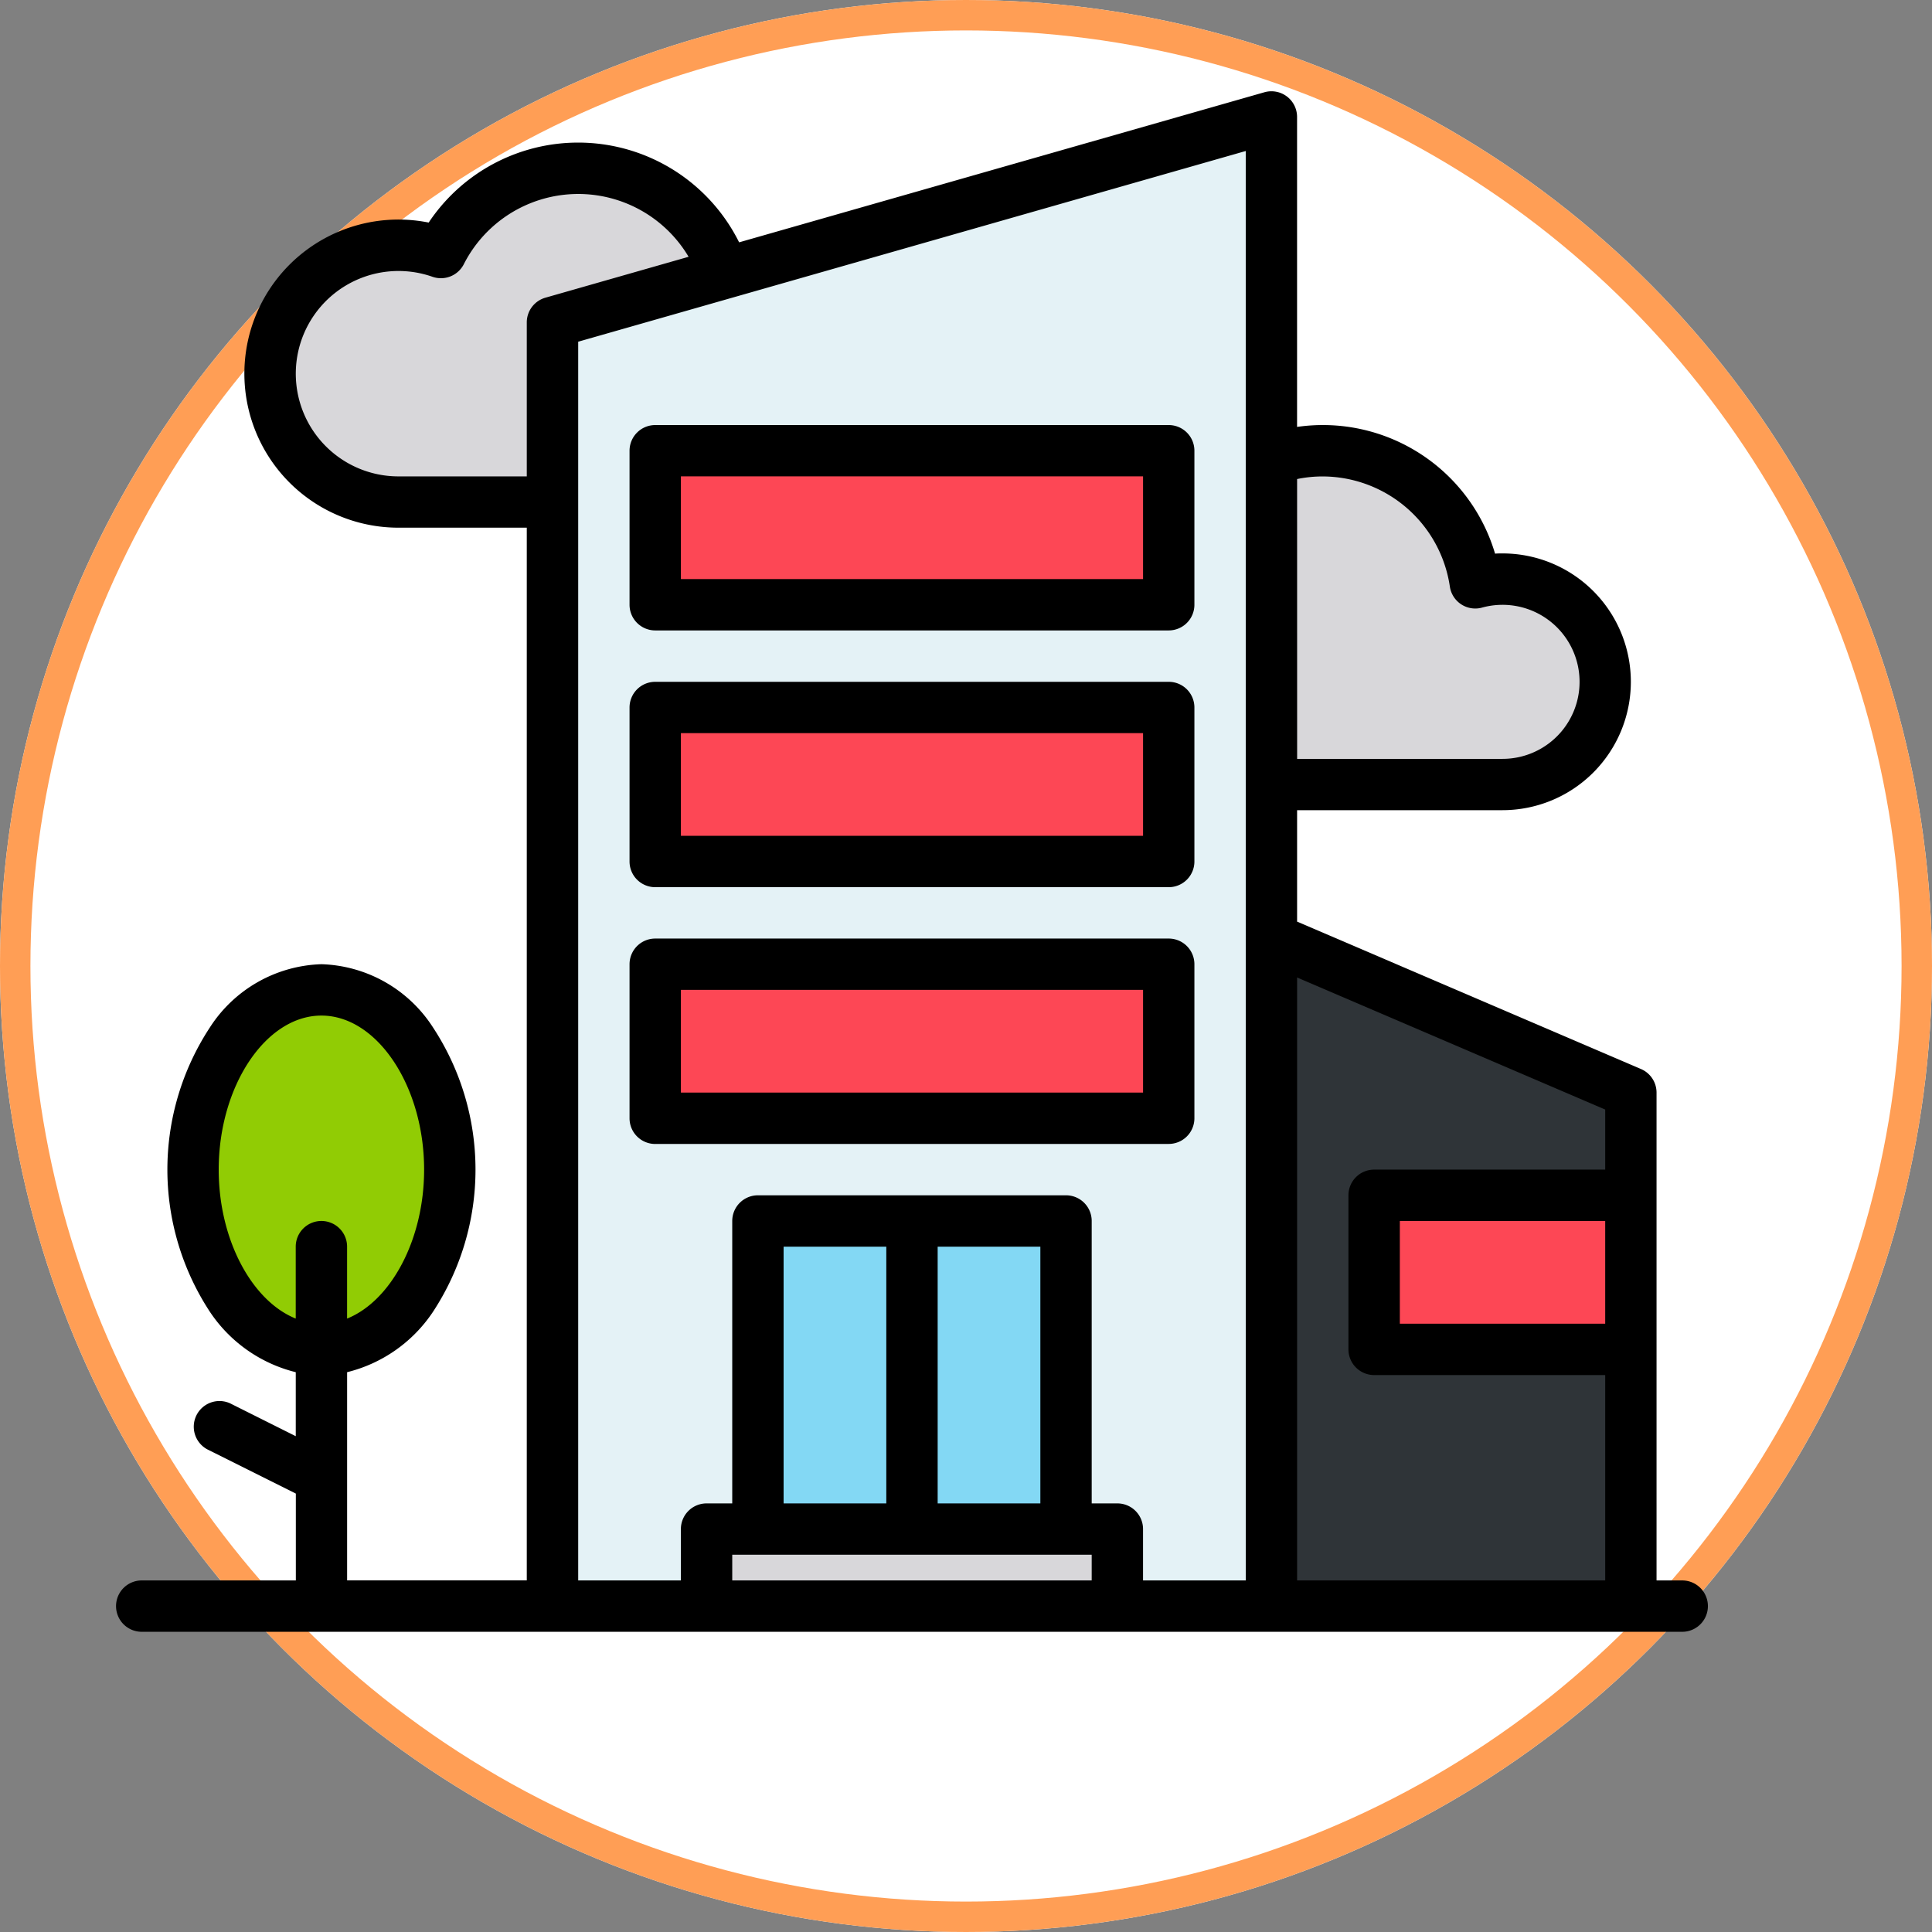 <svg xmlns="http://www.w3.org/2000/svg" width="127" height="127" viewBox="0 0 127 127">
  <rect x="0" y="0" width="127" height="127" fill="#808080" stroke="none"/>
  <g id="_002-office" data-name="002-office" transform="translate(7.628 6)">
    <g id="Ellipse_82" data-name="Ellipse 82" transform="translate(-7.628 -6)" fill="#fff" stroke="#ff9e55" stroke-width="2">
      <circle cx="63.5" cy="63.5" r="63.5" stroke="none"/>
      <circle cx="63.5" cy="63.5" r="62.5" fill="none"/>
    </g>
    <g id="Group_470" data-name="Group 470" transform="translate(5.068 1.688)">
      <path id="Path_1419" data-name="Path 1419" d="M74.559,61.94H64.433a8.439,8.439,0,1,1,2.789-16.4A10.125,10.125,0,0,1,85.846,46.9" transform="translate(-50.935 -36.624)" fill="#d8d7da"/>
      <path id="Path_1420" data-name="Path 1420" d="M391.629,323.882H368V280l23.629,10.127Z" transform="translate(-297.119 -225.992)" fill="#2f3438"/>
      <path id="Path_1421" data-name="Path 1421" d="M191.257,121.89H144V37.5L191.257,24Z" transform="translate(-120.376 -24)" fill="#e4f2f6"/>
      <path id="Path_1422" data-name="Path 1422" d="M208,368h20.253v20.253H208Z" transform="translate(-170.874 -295.426)" fill="#83d8f4"/>
      <path id="Path_1423" data-name="Path 1423" d="M192,464h27v5.063H192Z" transform="translate(-158.25 -371.173)" fill="#d8d7da"/>
      <g id="Group_469" data-name="Group 469" transform="translate(30.375 21.941)">
        <path id="Path_1424" data-name="Path 1424" d="M176,288h33.755v10.127H176Z" transform="translate(-176 -254.245)" fill="#fd4755"/>
        <path id="Path_1425" data-name="Path 1425" d="M400,360h16.878v10.127H400Z" transform="translate(-352.743 -311.055)" fill="#fd4755"/>
        <path id="Path_1426" data-name="Path 1426" d="M176,208h33.755v10.127H176Z" transform="translate(-176 -191.122)" fill="#fd4755"/>
        <path id="Path_1427" data-name="Path 1427" d="M176,128h33.755v10.127H176Z" transform="translate(-176 -128)" fill="#fd4755"/>
      </g>
      <ellipse id="Ellipse_77" data-name="Ellipse 77" cx="8" cy="12" rx="8" ry="12" transform="translate(0.304 57.312)" fill="#91cc04"/>
      <path id="Path_1428" data-name="Path 1428" d="M40,432l6.751,3.376" transform="translate(-38.317 -345.924)" fill="#d8d7da"/>
      <path id="Path_1429" data-name="Path 1429" d="M368,149.941h15.19a6.751,6.751,0,1,0-1.791-13.259,10.13,10.13,0,0,0-13.4-8.1" transform="translate(-297.119 -106.059)" fill="#d8d7da"/>
    </g>
    <g id="Group_471" data-name="Group 471" transform="translate(0 0)">
      <path id="Path_1430" data-name="Path 1430" d="M110.953,113.889h-1.688V81.822a1.688,1.688,0,0,0-1.023-1.551l-22.605-9.69V63.256h13.5a8.439,8.439,0,0,0,0-16.878c-.162,0-.325,0-.487.015a11.805,11.805,0,0,0-13.015-8.331V17.687a1.686,1.686,0,0,0-2.152-1.622L48.958,25.929a11.814,11.814,0,0,0-20.407-1.3,10.127,10.127,0,1,0-1.985,20.057H35v69.2H23.19V100.2a9.525,9.525,0,0,0,5.652-3.981,17.029,17.029,0,0,0,0-18.671,9.044,9.044,0,0,0-7.34-4.167,9.044,9.044,0,0,0-7.34,4.167,17.029,17.029,0,0,0,0,18.671,9.525,9.525,0,0,0,5.652,3.981v4.207l-4.308-2.156A1.689,1.689,0,0,0,14,105.273l5.819,2.907v5.709H9.688a1.688,1.688,0,1,0,0,3.376H110.953a1.688,1.688,0,1,0,0-3.376Zm-25.316-72.4a8.314,8.314,0,0,1,1.688-.171,8.476,8.476,0,0,1,8.352,7.232,1.688,1.688,0,0,0,2.116,1.39,5.063,5.063,0,1,1,1.346,9.943h-13.5ZM21.5,90.26a1.688,1.688,0,0,0-1.688,1.688v4.728c-2.873-1.158-5.063-5.173-5.063-9.791,0-5.489,3.091-10.127,6.751-10.127s6.751,4.637,6.751,10.127c0,4.618-2.19,8.633-5.063,9.791V91.948A1.688,1.688,0,0,0,21.5,90.26ZM36.228,29.567A1.688,1.688,0,0,0,35,31.189V41.315H26.565A6.751,6.751,0,1,1,28.8,28.193a1.688,1.688,0,0,0,2.061-.827,8.437,8.437,0,0,1,14.776-.487Zm35.907,84.322H48.506V112.2H72.135Zm-20.253-5.063V91.948h6.751v16.878Zm10.127,0V91.948h6.751v16.878Zm20.253,5.063H75.51v-3.376a1.688,1.688,0,0,0-1.688-1.688H72.135V90.26a1.688,1.688,0,0,0-1.688-1.688H50.194a1.688,1.688,0,0,0-1.688,1.688v18.565H46.818a1.688,1.688,0,0,0-1.688,1.688v3.376H38.38V32.461L82.261,19.925ZM105.89,97.011h-13.5V90.26h13.5Zm0-10.127H90.7a1.688,1.688,0,0,0-1.688,1.688V98.7a1.688,1.688,0,0,0,1.688,1.688h15.19v13.5H85.637V74.254l20.253,8.681Z" transform="translate(-8 -15.999)"/>
      <path id="Path_1431" data-name="Path 1431" d="M203.443,293.5a1.688,1.688,0,0,0,1.688-1.688V281.688A1.688,1.688,0,0,0,203.443,280H169.688A1.688,1.688,0,0,0,168,281.688v10.127a1.688,1.688,0,0,0,1.688,1.688Zm-32.067-10.127h30.38v6.751h-30.38Z" transform="translate(-134.245 -224.304)"/>
      <path id="Path_1432" data-name="Path 1432" d="M169.688,213.5h33.755a1.688,1.688,0,0,0,1.688-1.688V201.688A1.688,1.688,0,0,0,203.443,200H169.688A1.688,1.688,0,0,0,168,201.688v10.127A1.688,1.688,0,0,0,169.688,213.5Zm1.688-10.127h30.38v6.751h-30.38Z" transform="translate(-134.245 -161.181)"/>
      <path id="Path_1433" data-name="Path 1433" d="M169.688,133.5h33.755a1.688,1.688,0,0,0,1.688-1.688V121.688A1.688,1.688,0,0,0,203.443,120H169.688A1.688,1.688,0,0,0,168,121.688v10.127A1.688,1.688,0,0,0,169.688,133.5Zm1.688-10.127h30.38v6.751h-30.38Z" transform="translate(-134.245 -98.059)"/>
    </g>
  </g>
</svg>
